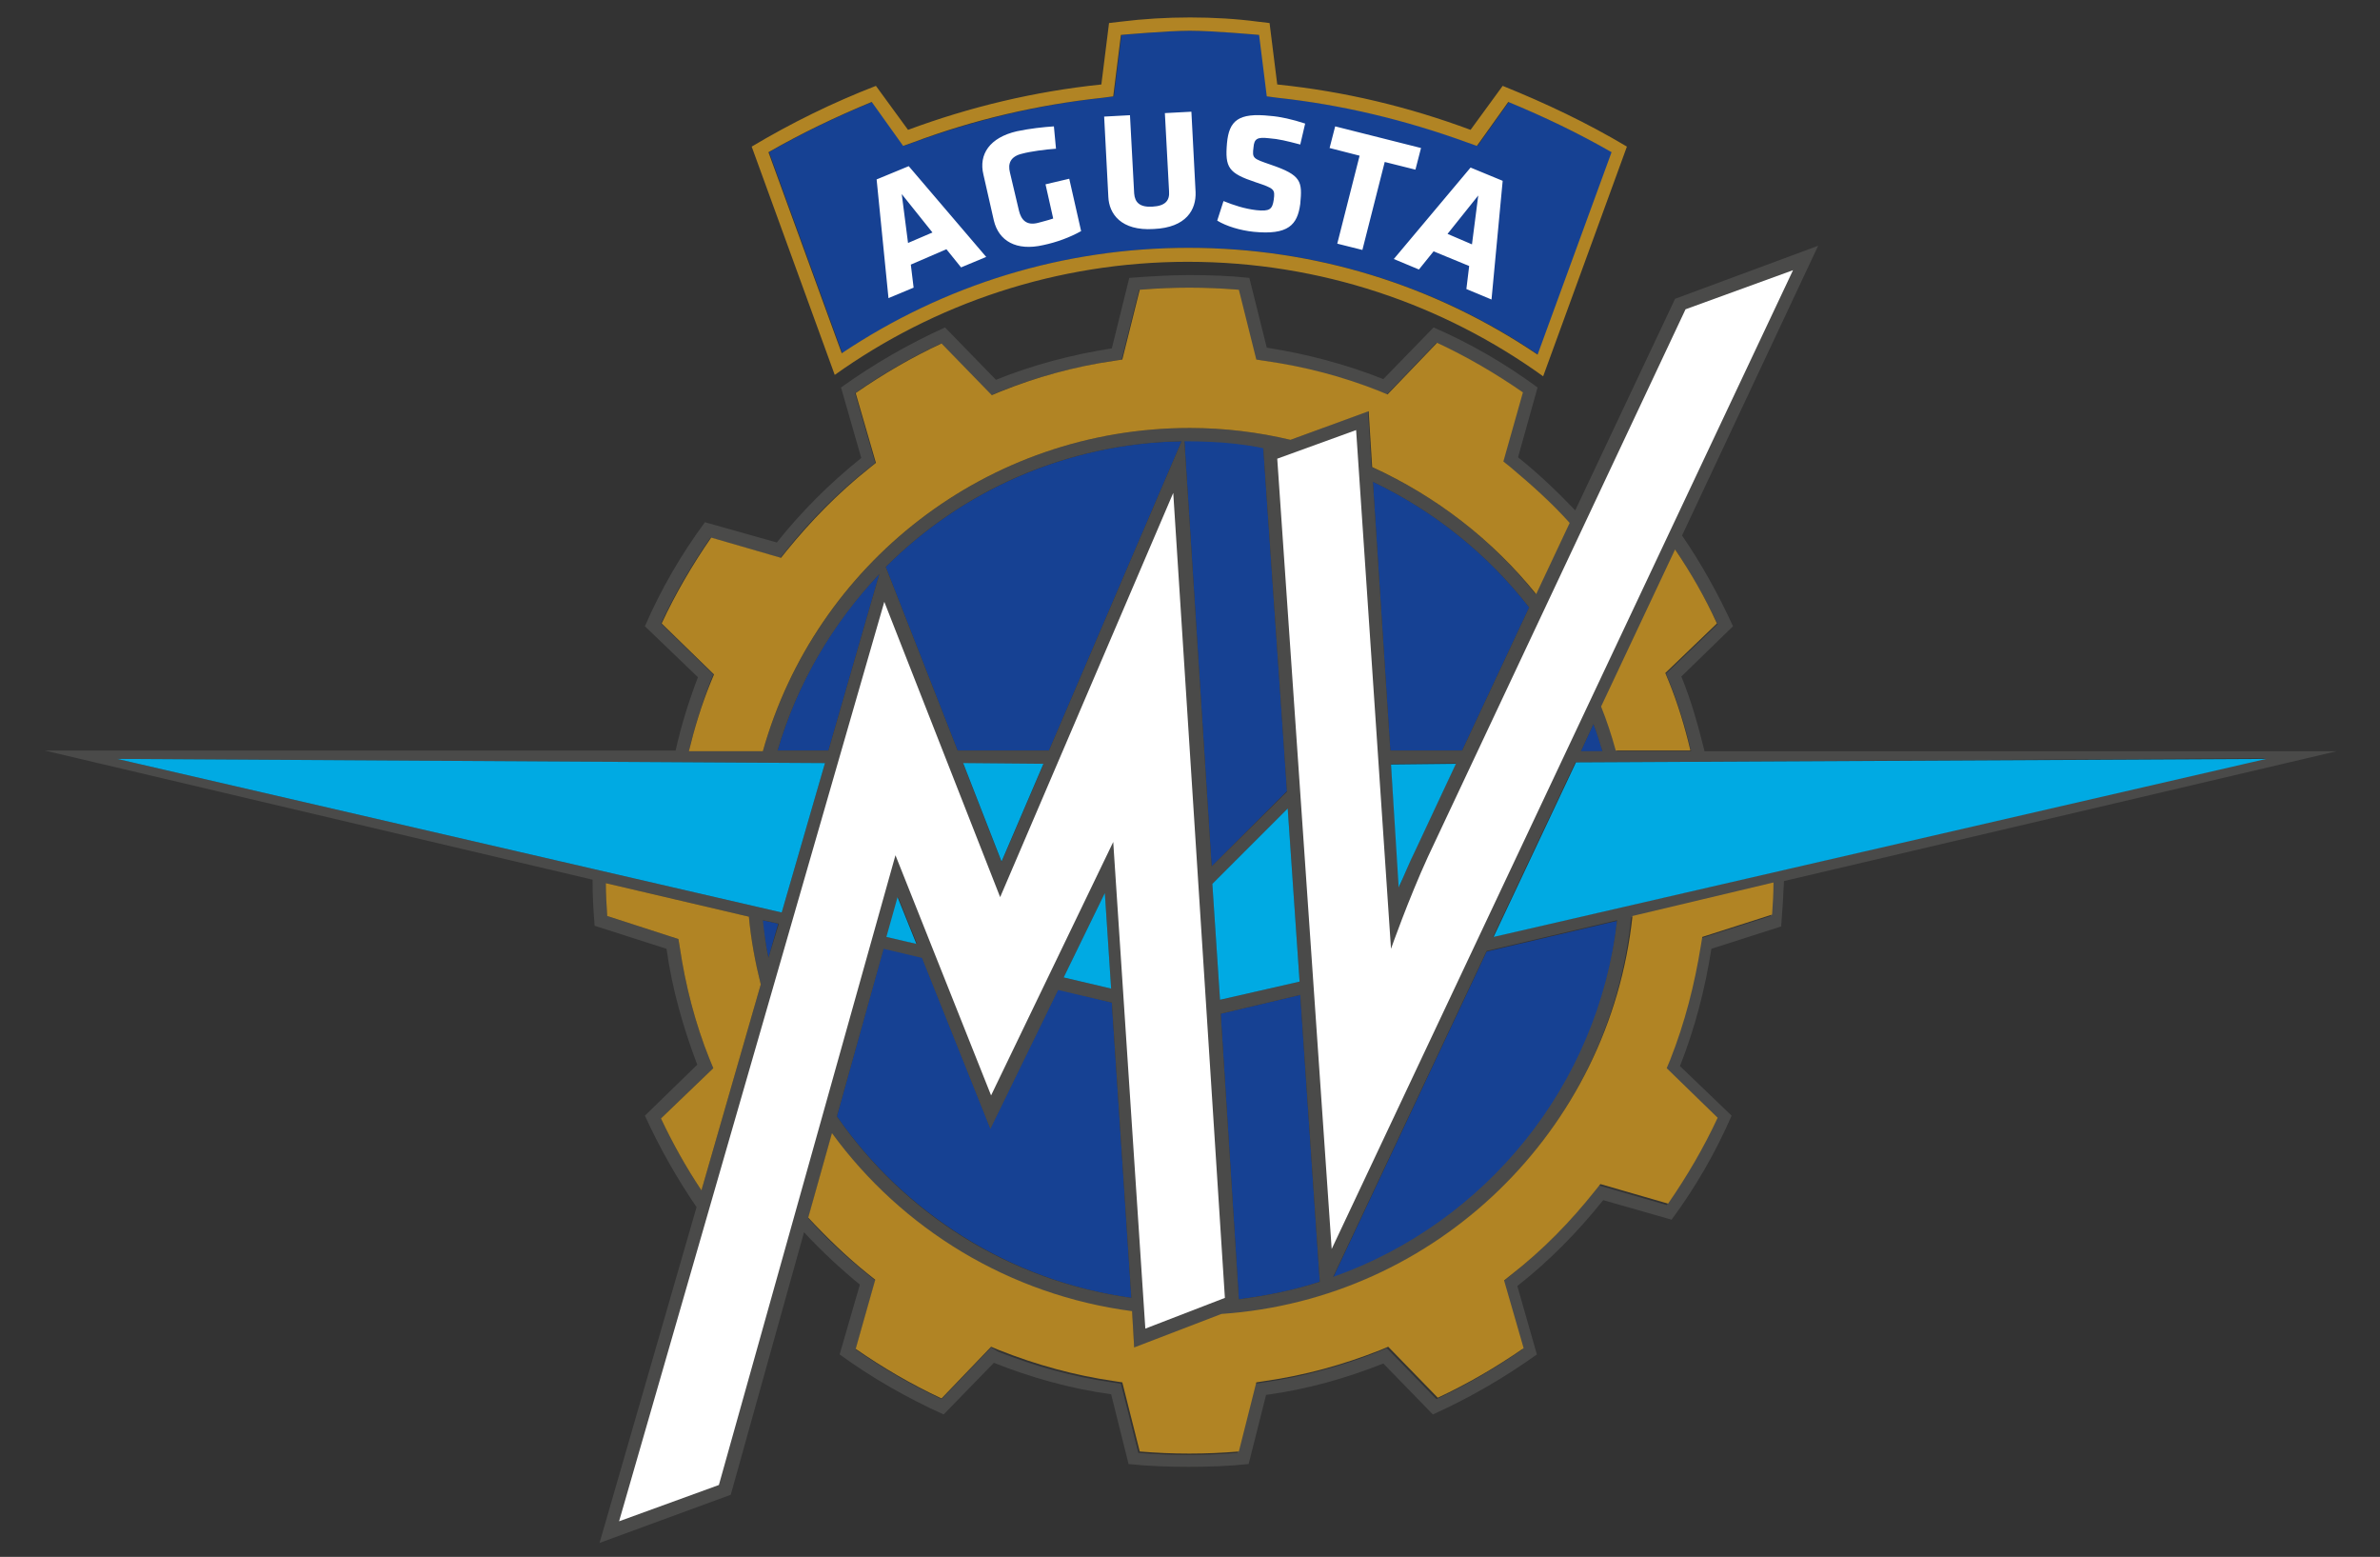 <?xml version="1.0" encoding="utf-8"?>
<!-- Generator: Adobe Illustrator 22.1.0, SVG Export Plug-In . SVG Version: 6.00 Build 0)  -->
<svg version="1.0" id="Ebene_1" xmlns="http://www.w3.org/2000/svg" xmlns:xlink="http://www.w3.org/1999/xlink" x="0px" y="0px"
	 viewBox="0 0 341 223" enable-background="new 0 0 341 223" xml:space="preserve">
<rect x="0" y="0" width="341" height="223" fill="#333333" stroke="none"/>
<a xlink:href="/mvagusta" >
	<g>
		<path fill="#164193" d="M199.2,107.5l-2.5-38.5c8.8,4.2,16.5,10.4,22.4,18l-9.6,20.5H199.2 M228.3,103.7l-1.8,3.9h3.1
			C229.2,106.2,228.8,104.9,228.3,103.7z M186.3,142.5l-11.4,2.7l2.6,40.9c4-0.5,7.9-1.3,11.6-2.5L186.3,142.5z M173.6,124.1
			l10.8-10.8L181,64.1c-0.8-0.1-3.3-0.6-5.7-0.8c-2.8-0.2-5.5-0.2-5.6-0.2L173.6,124.1z M151.6,141.7l-9.7,19.9l-9.8-24.5l-5.5-1.3
			l-6.7,24.1c9.6,13.8,24.8,23.6,42.2,26l-2.8-42.3L151.6,141.7z M191,183c21.8-7.7,38.1-27.4,40.7-51.1l-18.7,4.4L191,183z
			 M137.2,107.5h13.1l19-44.3c-16.5,0.3-31.5,7.1-42.4,18L137.2,107.5z M110.1,137.2l1.4-4.9l-2.3-0.5
			C109.5,133.6,109.7,135.4,110.1,137.2z M118.7,107.5l7.3-25.3c-6.7,7-11.8,15.7-14.6,25.3H118.7z"/>
		<path fill="#4A4A49" d="M244.2,107.5c-0.9-3.6-1.9-7.2-3.3-10.6l7.4-7.2c-2.1-4.6-4.5-8.9-7.3-13l19.5-41.5L240,42.8l-14.3,30.3
			c-2.6-2.7-5.3-5.3-8.2-7.6l2.8-10c-4.6-3.4-9.6-6.3-14.9-8.6l-7.2,7.4c-5.3-2.1-10.9-3.6-16.7-4.5L179,39.8
			c-2.8-0.3-5.7-0.4-8.6-0.4c-2.9,0-5.8,0.2-8.6,0.4l-2.5,10.1c-5.8,0.9-11.4,2.4-16.6,4.5l-7.3-7.5c-5.3,2.4-10.3,5.3-14.9,8.6
			l2.9,10.1c-4.5,3.6-8.6,7.7-12.1,12.1L101,74.8c-3.4,4.6-6.3,9.6-8.6,14.9l7.6,7.3c-1.3,3.4-2.4,6.9-3.2,10.5H6.4L84.9,126
			c0,2.3,0.1,4.2,0.3,6.6l10.3,3.3c0.8,5.8,2.4,11.3,4.4,16.6l-7.5,7.3c2.1,4.6,4.6,9,7.4,13.1L85.9,221l18.8-6.9l10.5-37.6
			c2.5,2.7,5.2,5.2,8,7.5l-2.9,10c4.7,3.4,9.6,6.2,14.9,8.6l7.2-7.4c5.3,2.1,10.9,3.7,16.8,4.5l2.5,10c2.8,0.3,5.7,0.4,8.6,0.4
			c2.9,0,5.8-0.1,8.6-0.4l2.5-9.9c5.9-0.8,11.5-2.4,16.8-4.5l7.1,7.3c5.3-2.4,10.3-5.3,14.9-8.6l-2.8-9.8c4.6-3.6,8.7-7.8,12.3-12.3
			l9.8,2.8c3.4-4.6,6.3-9.6,8.6-14.9l-7.4-7.1c2.1-5.3,3.6-11,4.5-16.8l10-3.2c0.2-2.4,0.3-4.2,0.4-6.5l79.2-18.6H244.2 M240.1,78.8
			c2.2,3.4,4.2,6.9,6,10.6l-7.4,7.1l0.5,1.2c1.3,3.2,2.3,6.5,3.1,9.9h-10.6c-0.6-2.1-1.3-4.2-2.1-6.3L240.1,78.8z M228.3,103.7
			c0.5,1.3,0.9,2.6,1.3,3.9h-3.1L228.3,103.7z M101.7,97.8l0.5-1.2l-7.5-7.3c2-4.3,4.4-8.4,7.1-12.3l10,2.9l0.8-1
			c3.5-4.4,7.5-8.4,11.8-11.8l1-0.8l-2.9-10c3.9-2.7,8-5.1,12.3-7.1l7.2,7.4l1.2-0.5c5.2-2.1,10.7-3.5,16.2-4.4l1.3-0.2l2.5-10
			c2.4-0.2,4.8-0.3,7.1-0.3c2.3,0,4.7,0.1,7.1,0.3l2.5,10l1.3,0.2c5.5,0.8,11,2.3,16.3,4.3l1.2,0.5l7.1-7.4c4.3,2,8.4,4.4,12.3,7.1
			l-2.8,9.9l1,0.8c3.1,2.4,5.9,5.1,8.5,8L220,85.1c-6.2-7.8-14.3-14.1-23.5-18.2l-0.5-8L184.9,63c-4.6-1.1-9.4-1.7-14.4-1.7
			c-29.1,0-53.6,19.5-61.2,46.3H98.7C99.5,104.2,100.5,101,101.7,97.8z M213,136.2l18.7-4.4c-2.7,23.7-18.9,43.4-40.7,51.1
			L213,136.2z M199.3,109.4l9.3-0.1l-5.9,12.6c-0.8,1.7-1.5,3.4-2.2,5.1L199.3,109.4z M209.5,107.5h-10.3l-2.5-38.5
			c8.8,4.2,16.5,10.4,22.4,18L209.5,107.5z M184.5,115.8l1.7,24.8l-11.4,2.6l-1.1-16.6L184.5,115.8z M173.6,124.1l-3.9-60.9
			c0.1,0,2.9,0,5.6,0.2c2.5,0.2,4.9,0.6,5.7,0.8l3.4,49.2L173.6,124.1z M186.3,142.5l2.8,41.1c-3.7,1.2-7.6,2-11.6,2.5l-2.6-40.9
			L186.3,142.5z M126.6,135.9l5.5,1.3l9.8,24.5l9.7-19.9l7.7,1.8l2.8,42.3c-17.5-2.4-32.6-12.1-42.2-26L126.6,135.9z M118.7,107.5
			h-7.3c2.8-9.6,7.9-18.2,14.6-25.3L118.7,107.5z M127.1,134.2l1.6-5.7l2.7,6.7L127.1,134.2z M138,109.4l11.5,0.1l-6,14L138,109.4z
			 M152.4,140l5.9-12.1l0.9,13.7L152.4,140z M150.3,107.5h-13.1l-10.3-26.3c10.9-10.9,25.8-17.7,42.4-18L150.3,107.5z M100.5,170.5
			c-2.2-3.3-4.1-6.7-5.8-10.3l7.5-7.2l-0.5-1.2c-2.1-5.2-3.5-10.7-4.3-16.1l-0.2-1.2L87,131.2c-0.1-1.7-0.2-3.1-0.2-4.7l20.5,4.8
			c0.3,3.3,0.9,6.5,1.7,9.7L100.5,170.5z M110.1,137.2c-0.4-1.8-0.6-3.6-0.8-5.4l2.3,0.5L110.1,137.2z M112,130.7l-95.2-22
			l101.4,0.6L112,130.7z M253.7,131.2l-10,3.2l-0.2,1.2c-0.8,5.6-2.3,11.1-4.4,16.4l-0.5,1.2l7.3,7.1c-2,4.3-4.4,8.4-7.1,12.3
			l-9.7-2.8l-0.8,1c-3.5,4.4-7.6,8.5-12,12l-1,0.8l2.8,9.7c-3.9,2.7-8,5.1-12.3,7.1l-7.1-7.3l-1.2,0.5c-5.3,2.1-10.8,3.6-16.4,4.4
			l-1.3,0.2l-2.5,9.9c-2.4,0.2-4.7,0.3-7.1,0.3c-2.4,0-4.7-0.1-7.1-0.3l-2.5-9.9l-1.3-0.2c-5.6-0.8-11-2.3-16.3-4.4L142,193
			l-7.1,7.4c-4.3-2-8.4-4.4-12.3-7.1l2.8-9.9l-1-0.8c-3.1-2.5-6-5.2-8.6-8.1l3.4-12.1c10,13.7,25.4,23.2,43,25.5l0.3,5.2l12.5-4.8
			c30.9-2.2,55.6-26.3,58.7-56.9l20.2-4.8C253.9,128.3,253.8,129.7,253.7,131.2z M213.9,134.2l11.8-25l98.9-0.6h0.1L213.9,134.2z"/>
		<path fill="#B18424" d="M107.3,131.3c0.3,3.3,0.9,6.5,1.7,9.7l-8.5,29.5c-2.2-3.3-4.1-6.7-5.8-10.3l7.5-7.2l-0.5-1.2
			c-2.1-5.2-3.5-10.7-4.3-16.1l-0.2-1.2L87,131.2c-0.1-1.7-0.2-3.1-0.2-4.7L107.3,131.3 M242.2,107.5c-0.8-3.4-1.8-6.7-3.1-9.9
			l-0.5-1.2l7.4-7.1c-1.7-3.7-3.7-7.2-6-10.6l-10.6,22.5c0.8,2,1.5,4.1,2.1,6.3H242.2z M175,188.2l-12.5,4.8l-0.3-5.2
			c-17.6-2.3-33-11.8-43-25.5l-3.4,12.1c2.7,2.9,5.6,5.7,8.6,8.1l1,0.8l-2.8,9.9c3.9,2.7,8,5.1,12.3,7.1l7.1-7.4l1.2,0.5
			c5.3,2.1,10.8,3.6,16.3,4.4l1.3,0.2l2.5,9.9c2.4,0.2,4.7,0.3,7.1,0.3c2.4,0,4.7-0.1,7.1-0.3l2.5-9.9l1.3-0.2
			c5.6-0.8,11.1-2.3,16.4-4.4l1.2-0.5l7.1,7.3c4.3-2,8.4-4.4,12.3-7.1l-2.8-9.7l1-0.8c4.5-3.5,8.5-7.6,12-12l0.8-1l9.7,2.8
			c2.7-3.9,5.1-8,7.1-12.3l-7.3-7.1l0.5-1.2c2.1-5.3,3.5-10.8,4.4-16.4l0.2-1.2l10-3.2c0.1-1.5,0.2-2.9,0.2-4.6l-20.2,4.8
			C230.6,162,205.8,186.1,175,188.2z M184.9,63l11.2-4.1l0.5,8c9.2,4.2,17.2,10.4,23.5,18.2l4.8-10.2c-2.6-2.9-5.5-5.5-8.5-8l-1-0.8
			l2.8-9.9c-3.9-2.7-8-5.1-12.3-7.1l-7.1,7.4l-1.2-0.5c-5.3-2.1-10.7-3.5-16.3-4.3l-1.3-0.2l-2.5-10c-2.4-0.2-4.8-0.3-7.1-0.3
			c-2.3,0-4.7,0.1-7.1,0.3l-2.5,10l-1.3,0.2c-5.5,0.8-11,2.3-16.2,4.4l-1.2,0.5l-7.2-7.4c-4.3,2-8.4,4.4-12.3,7.1l2.9,10l-1,0.8
			c-4.4,3.5-8.3,7.5-11.8,11.8l-0.8,1l-10-2.9c-2.7,3.9-5.1,8-7.1,12.3l7.5,7.3l-0.5,1.2c-1.3,3.2-2.3,6.5-3.1,9.8h10.6
			c7.5-26.7,32-46.3,61.2-46.3C175.4,61.3,180.3,61.9,184.9,63z"/>
		<path fill="#00AAE3" d="M324.7,108.7l-110.7,25.5l11.8-25L324.7,108.7L324.7,108.7 M16.8,108.7l95.2,22l6.2-21.4L16.8,108.7z
			 M173.7,126.6l1.1,16.6l11.4-2.6l-1.7-24.8L173.7,126.6z M131.3,135.2l-2.7-6.7l-1.6,5.7L131.3,135.2z M152.4,140l6.8,1.6
			l-0.9-13.7L152.4,140z M149.5,109.4l-11.5-0.1l5.5,14.1L149.5,109.4z M202.7,122l5.9-12.6l-9.3,0.1l1.1,17.6
			C201.2,125.4,201.9,123.6,202.7,122z"/>
		<path fill="#FFFFFF" d="M128.3,122.5l-25.3,90.2l-14.3,5.2l38-131.7l16.6,42.3l24.8-57.9l7.4,115.3l-11.4,4.4l-4.6-69.7L142,156.9
			L128.3,122.5 M194.3,61.6L183,65.7l7.8,113.2l66.1-140.2l-15.4,5.6l-36.9,78.4c-2.8,6.1-5.3,13.2-5.3,13.2L194.3,61.6z"/>
		<path fill="#164193" d="M216.2,14.6l-4.5,6.3l-1.4-0.5c-8.8-3.3-17.9-5.4-27.2-6.4l-1.5-0.2L180.5,5c0,0-6.6-0.6-9.9-0.6
			c-3.3,0-9.9,0.6-9.9,0.6l-1.1,8.8l-1.5,0.2c-9.3,1-18.4,3.2-27.2,6.4l-1.4,0.5l-4.5-6.3c-5.1,2.1-10.1,4.5-14.8,7.2l10.5,28.8
			c14.8-9.9,31.9-15.1,49.7-15.1c17.9,0,35.2,5.3,50,15.3l10.6-29C226.2,19.1,221.2,16.7,216.2,14.6"/>
		<path fill="#B18424" d="M170.5,4.4c3.3,0,9.9,0.6,9.9,0.6l1.1,8.8L183,14c9.3,1,18.4,3.2,27.2,6.4l1.4,0.5l4.5-6.3
			c5.1,2.1,10.1,4.5,14.8,7.2l-10.6,29c-14.8-10-32-15.3-50-15.3c-17.8,0-34.9,5.2-49.7,15.1l-10.5-28.8c4.7-2.7,9.7-5.1,14.8-7.2
			l4.5,6.3l1.4-0.5c8.8-3.3,17.9-5.4,27.2-6.4l1.5-0.2l1.1-8.8C160.6,5,167.3,4.4,170.5,4.4 M170.5,2.5c-3.3,0-6.7,0.2-9.9,0.6
			l-1.7,0.2l-1.1,8.8c-9.6,1-18.8,3.2-27.7,6.5l-4.6-6.3c-6.2,2.4-12.1,5.3-17.8,8.7l11.9,32.7c14.3-10.2,31.8-16.2,50.6-16.2
			c19,0,36.6,6.1,50.9,16.4l12-32.9c-5.7-3.4-11.6-6.2-17.8-8.7l-4.6,6.3c-8.9-3.3-18-5.5-27.7-6.5l-1.1-8.8l-1.7-0.2
			C177.2,2.7,173.9,2.5,170.5,2.5z"/>
		<path fill="#FFFFFF" d="M141.3,36.8l-3.6,1.5l-2.1-2.6l-5.1,2.2l0.4,3.3l-3.6,1.5l-1.7-17l4.6-1.9L141.3,36.8 M130.1,34.8l3.5-1.5
			l-4.4-5.5L130.1,34.8z M149.5,35.1c-3.9,0.9-6.4-0.6-7.1-3.5l-1.5-6.6c-0.7-2.9,0.9-5.3,4.8-6.2c1.9-0.4,3.8-0.6,5.3-0.7l0.3,3.2
			c-1.5,0.1-3.7,0.4-4.8,0.7c-1.8,0.4-2.1,1.5-1.8,2.7l1.3,5.5c0.3,1.2,1,2.2,2.8,1.7c0.7-0.2,1.2-0.3,2.1-0.6l-1.1-4.9l3.4-0.8
			l1.7,7.5C153.3,34,151.4,34.7,149.5,35.1z M170.7,16l0.6,11.5c0.1,2.5-1.3,5.1-6,5.3c-4.7,0.3-6.4-2.2-6.5-4.6l-0.6-11.5l3.7-0.2
			l0.6,11.2c0.1,1.3,0.8,2,2.6,1.9c1.9-0.1,2.5-0.9,2.4-2.2l-0.6-11.2L170.7,16z M179.6,33.2c-1.9-0.2-3.9-0.8-5.2-1.6l0.9-2.8
			c1.5,0.6,3,1.1,4.7,1.3c1.9,0.2,2.3-0.1,2.5-1.5c0.2-1.5,0.1-1.6-2.6-2.5c-3.9-1.3-4.4-2.1-4.1-5.6c0.3-3.2,1.6-4.4,6.2-3.9
			c1.4,0.1,3.2,0.5,5,1.1l-0.7,3c-1.9-0.5-3.1-0.8-4.5-0.9c-1.7-0.2-2.1,0.1-2.2,1.3c-0.2,1.6-0.1,1.6,2.5,2.5
			c4.4,1.5,4.5,2.4,4.2,5.6C185.9,32.2,184.6,33.7,179.6,33.2z M198.4,23.2l-3.2,12.6l-3.6-0.9l3.2-12.6l-4.3-1.1l0.8-3.1l12.3,3.1
			l-0.8,3.1L198.4,23.2z M213.7,42.9l-3.6-1.5l0.4-3.3l-5.1-2.1l-2.1,2.6l-3.6-1.5l11-13.1l4.6,1.9L213.7,42.9z M207.4,33.5l3.5,1.5
			l0.9-7L207.4,33.5z"/>
	</g>
</a>
</svg>
